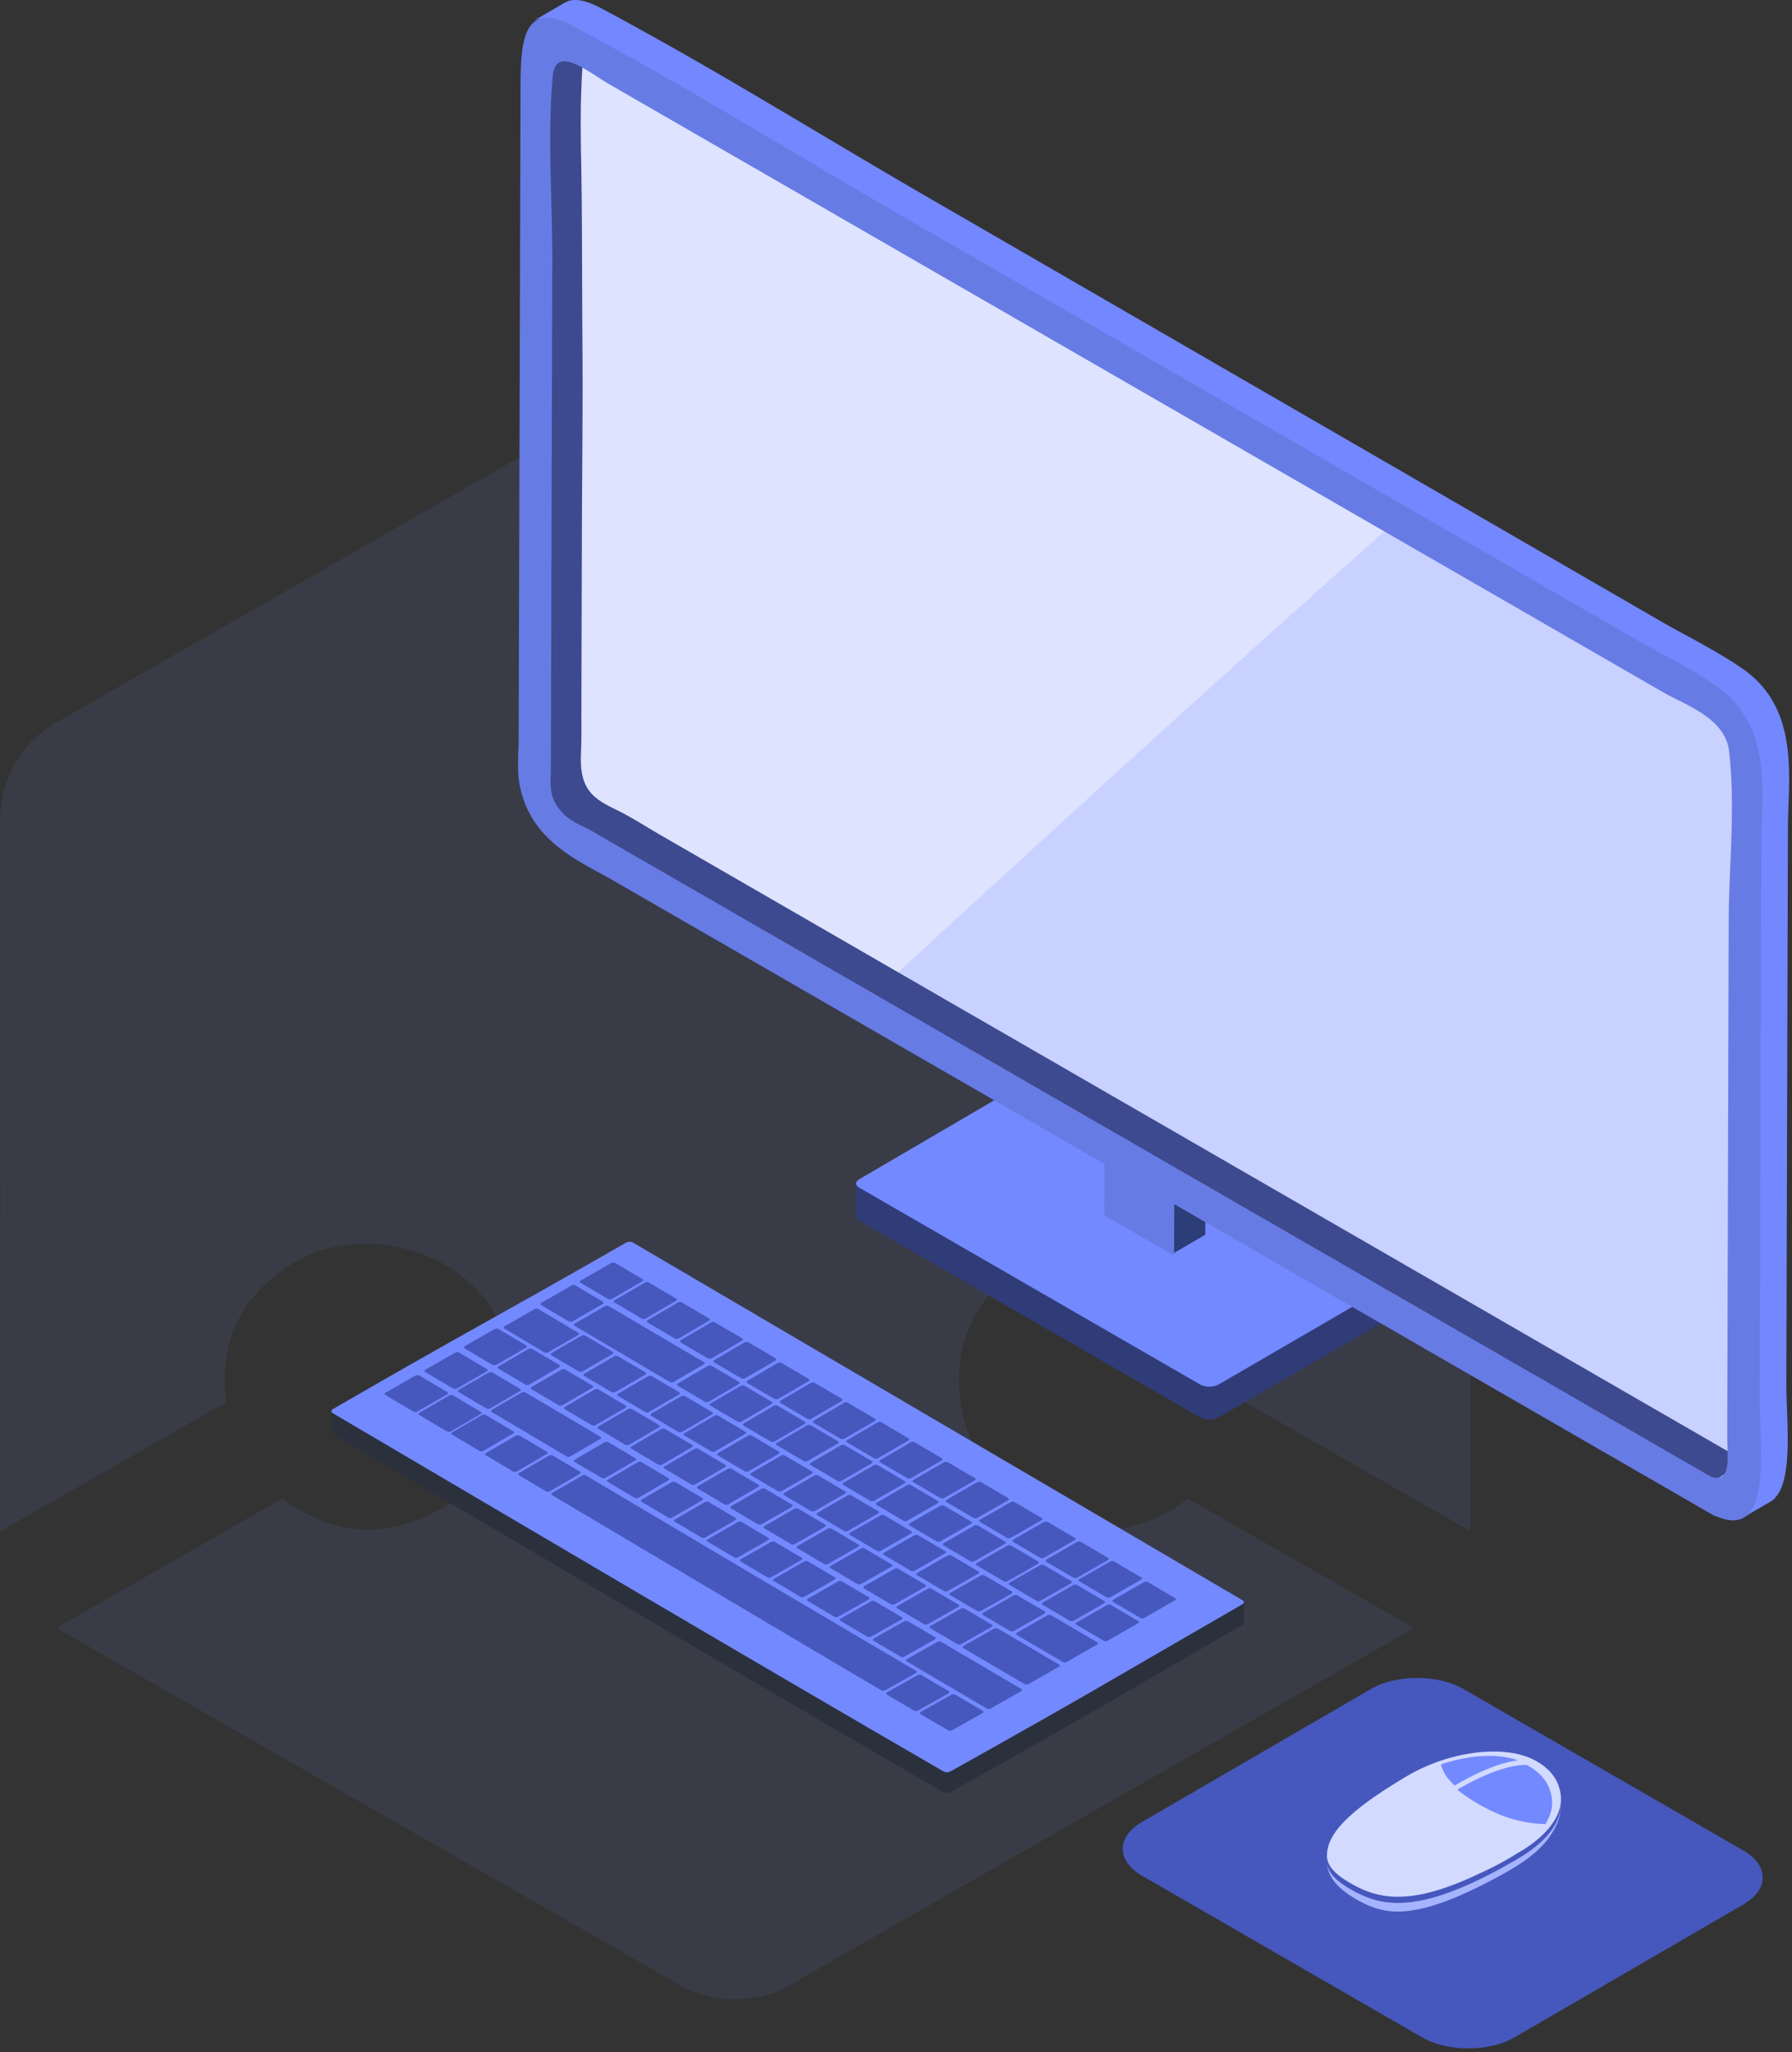 <svg width="407" height="466" viewBox="0 0 407 466" fill="none" xmlns="http://www.w3.org/2000/svg"><rect x="0" y="0" width="407" height="466" fill="#333333" stroke="none"/><path opacity=".1" fill-rule="evenodd" clip-rule="evenodd" d="M.05 186.329v80.531L0 347.777l51.386-29.39c-1.573-12.547 2.425-24.268 16.134-32.108 13.706-7.839 35.699-3.642 44.741 11.877 9.044 15.517 1.72 36.486-11.989 44.324-13.706 7.842-25.948 5.411-36.135-2.213l-51.362 29.379L154.19 450.6a25.668 25.668 0 0012.829 3.4 25.852 25.852 0 0014.804-4.679l68.62-39.245 70.746-40.412-51.334-29.357c-10.182 7.586-22.391 10.008-36.088 2.173-13.699-7.833-21.033-28.805-11.989-44.324 9.042-15.519 31.044-19.712 44.741-11.877 13.699 7.833 17.685 19.522 16.144 32.05l51.334 29.36.002-80.901a23.963 23.963 0 00-.054-1.499v-79.313a24.888 24.888 0 00-3.404-12.667 25.5 25.5 0 00-9.345-9.269l-141.39-80.996-.038 58.808c11.759 4.928 20.006 14.216 20.006 29.895 0 15.682-14.664 32.447-32.753 32.447-18.088 0-32.757-16.768-32.757-32.447.003-15.677 8.247-24.967 20.001-29.895L154.269 83c-.559.314-1.105.65-1.64 1.006L83.528 123.53c-.472.268-.936.556-1.385.851l-69.385 39.687a25.234 25.234 0 00-9.293 9.22A25.237 25.237 0 00.05 186.329z" fill="#7389FF"/><path fill-rule="evenodd" clip-rule="evenodd" d="M75.268 325.082l.037-4.962 8.092.06c30.523-17.507 28.217-15.796 58.758-33.292.455-.263 1.144-.29 1.536-.062 43.482 25.496 86.928 51.009 130.409 76.509l8.428.063-.04 5.182h-.015c-.034.143-.148.288-.348.404-33.107 19.096-32.67 19.143-66.28 37.949-.452.251-1.15.259-1.564.022-46.516-26.969-92.557-54.202-138.719-81.372-.228-.136-.323-.32-.294-.501z" fill="#2B303D"/><path fill-rule="evenodd" clip-rule="evenodd" d="M214.308 402.243c-46.523-26.967-92.572-54.2-138.74-81.37-.424-.251-.404-.666.046-.927 32.993-19.075 33.408-18.782 66.557-37.768.454-.263 1.144-.291 1.535-.063 46.2 27.085 92.357 54.19 138.555 81.276.392.229.346.625-.098.883-33.112 19.098-32.674 19.143-66.291 37.947-.45.253-1.15.261-1.564.022z" fill="#7389FF"/><path fill-rule="evenodd" clip-rule="evenodd" d="M184.171 323.636l6.139 3.617c.236.137.211.369-.047.521-2.738 1.59-4.101 2.381-6.825 3.96-.258.151-.656.161-.889.024-2.451-1.444-3.673-2.167-6.125-3.613-.233-.137-.214-.369.045-.52 2.719-1.582 4.079-2.375 6.81-3.966.26-.15.66-.159.892-.023zM176.633 319.191c2.459 1.452 3.688 2.175 6.148 3.622.233.137.209.37-.05.52-2.729 1.593-4.09 2.385-6.808 3.966-.26.15-.657.161-.889.022-2.452-1.445-3.684-2.167-6.135-3.615-.235-.139-.213-.373.046-.522 2.713-1.581 4.073-2.378 6.799-3.966.257-.15.656-.164.889-.027zM169.1 314.669c2.463 1.452 3.695 2.178 6.155 3.626.234.137.211.372-.049.522-2.724 1.591-4.084 2.387-6.798 3.966-.259.15-.653.161-.888.022a10821.63 10821.63 0 01-6.148-3.624c-.233-.139-.212-.372.044-.522 2.713-1.582 4.067-2.376 6.792-3.966.257-.152.657-.162.892-.024zM191.875 328.16a7085.78 7085.78 0 016.134 3.614c.232.135.211.37-.05.521-2.74 1.587-4.106 2.378-6.838 3.955-.26.15-.657.162-.891.025-2.447-1.444-3.669-2.167-6.12-3.61-.234-.135-.215-.37.044-.52 2.728-1.579 4.095-2.371 6.83-3.959.259-.152.658-.163.891-.026zM199.335 332.685l6.133 3.611c.232.136.21.368-.053.519a3129.717 3129.717 0 01-6.854 3.951c-.26.15-.657.158-.889.022-2.447-1.441-3.672-2.161-6.117-3.604-.233-.137-.213-.371.044-.52 2.733-1.578 4.102-2.37 6.842-3.955.263-.151.663-.161.894-.024zM161.654 310.145c2.466 1.453 3.696 2.182 6.159 3.63.237.139.216.371-.044.523-2.72 1.593-4.08 2.384-6.79 3.966-.256.151-.653.159-.888.022-2.462-1.452-3.694-2.182-6.162-3.633-.235-.138-.219-.373.039-.523 2.708-1.581 4.068-2.378 6.789-3.965.258-.147.66-.159.897-.02zM149.513 332.564c-2.444-1.449-3.673-2.173-6.126-3.625-.23-.138-.208-.371.046-.52a7219.72 7219.72 0 006.745-3.926c.256-.149.653-.158.887-.021 2.458 1.453 3.685 2.181 6.134 3.626.236.139.213.37-.044.519-2.704 1.567-4.057 2.357-6.756 3.928-.255.147-.653.156-.886.019zM137.367 296.594c.26-.15.663-.161.898-.022 7.2 4.237 14.396 8.48 21.595 12.713.235.139.212.373-.047.523-2.72 1.586-4.076 2.389-6.786 3.967-.257.148-.656.159-.891.02-7.204-4.247-14.407-8.504-21.615-12.743-.237-.14-.221-.371.038-.521 2.717-1.569 4.079-2.358 6.808-3.937zM142.015 328.051c-2.455-1.453-3.692-2.182-6.149-3.639-.237-.14-.213-.373.042-.522 2.693-1.566 4.041-2.351 6.735-3.922.257-.149.653-.157.888-.019 2.466 1.457 3.698 2.185 6.158 3.636.234.139.214.373-.044.522-2.697 1.572-4.049 2.356-6.743 3.925-.257.148-.652.156-.887.019zM134.408 323.607c-2.454-1.452-3.69-2.18-6.149-3.639-.237-.14-.213-.371.044-.52 2.693-1.567 4.039-2.353 6.735-3.923.256-.149.653-.158.886-.019l6.159 3.637c.235.137.213.372-.044.52-2.697 1.572-4.05 2.356-6.744 3.925-.256.149-.651.158-.887.019zM126.883 319.083c-2.456-1.453-3.693-2.18-6.15-3.638-.236-.14-.213-.372.043-.521 2.692-1.568 4.041-2.353 6.735-3.924.257-.148.652-.157.888-.019 2.466 1.459 3.698 2.187 6.158 3.638.234.137.213.371-.044.52-2.698 1.572-4.05 2.357-6.744 3.925-.257.149-.652.158-.886.019zM119.357 314.395c-2.454-1.452-3.691-2.18-6.15-3.637-.236-.14-.213-.373.045-.522 2.692-1.567 4.039-2.353 6.734-3.923.256-.149.653-.156.887-.018 2.467 1.457 3.698 2.185 6.158 3.636.235.139.213.373-.044.522-2.697 1.572-4.05 2.356-6.744 3.923-.255.149-.651.158-.886.019zM244.641 359.912c2.466 1.45 3.703 2.173 6.173 3.623.237.139.212.371-.051.52-2.763 1.578-4.145 2.368-6.903 3.937-.263.15-.663.159-.898.022-2.472-1.447-3.704-2.179-6.171-3.624-.234-.137-.214-.37.048-.52 2.756-1.565 4.139-2.358 6.904-3.936.262-.148.666-.157.898-.022zM218.329 373.308c-.264.148-.665.158-.902.019-2.455-1.449-3.691-2.179-6.148-3.62-.233-.137-.205-.368.053-.515 2.754-1.559 4.132-2.338 6.883-3.899.261-.147.662-.157.896-.02l6.152 3.62c.233.137.211.368-.05.515-2.754 1.562-4.132 2.344-6.884 3.9zM230.303 370.312c-.262.149-.666.156-.9.019-2.468-1.451-3.701-2.179-6.161-3.622-.233-.139-.209-.37.051-.518 2.756-1.563 4.132-2.345 6.888-3.913.263-.149.663-.159.897-.022 2.464 1.448 3.699 2.172 6.162 3.622.235.137.213.369-.047.52l-6.89 3.914zM205.43 376.149c-.265.146-.665.154-.897.017-2.457-1.446-3.689-2.17-6.127-3.612-.231-.137-.211-.369.053-.516 2.755-1.557 4.134-2.334 6.887-3.891.26-.147.659-.158.891-.019 2.45 1.445 3.679 2.164 6.135 3.614.234.137.21.368-.052.514-2.754 1.559-4.135 2.337-6.89 3.893zM196.978 371.633c-2.445-1.441-3.664-2.163-6.102-3.604-.229-.136-.203-.366.059-.514l6.873-3.891c.259-.149.66-.158.891-.022 2.439 1.439 3.663 2.165 6.112 3.606.231.136.209.367-.05.514a4208.872 4208.872 0 01-6.89 3.89c-.262.149-.662.158-.893.021zM206.88 337.21c2.452 1.442 3.682 2.166 6.133 3.61.235.137.209.369-.05.52-2.753 1.582-4.129 2.373-6.873 3.945-.259.149-.657.159-.891.022-2.448-1.435-3.673-2.162-6.12-3.603-.231-.137-.21-.372.051-.519 2.738-1.578 4.113-2.368 6.856-3.951.258-.151.661-.163.894-.024zM222.124 346.423c2.454 1.442 3.68 2.167 6.14 3.611.233.137.208.368-.054.519-2.761 1.579-4.139 2.369-6.893 3.936-.262.149-.659.159-.893.024-2.454-1.444-3.685-2.166-6.132-3.608-.233-.139-.213-.372.049-.52 2.75-1.572 4.135-2.361 6.885-3.94.261-.152.663-.162.898-.022zM214.422 341.896c2.454 1.445 3.68 2.165 6.137 3.609.233.137.208.37-.056.52-2.754 1.581-4.134 2.368-6.881 3.94-.26.149-.659.161-.891.025l-6.126-3.607c-.231-.138-.21-.369.05-.518 2.745-1.575 4.126-2.363 6.871-3.946.263-.149.662-.16.896-.023zM237.115 355.39l6.158 3.615c.237.139.214.372-.051.52-2.765 1.578-4.147 2.367-6.904 3.936-.262.148-.664.159-.898.02l-6.157-3.617c-.234-.137-.209-.37.051-.518 2.758-1.569 4.138-2.356 6.904-3.936.262-.148.665-.159.897-.02zM229.663 350.944c2.457 1.447 3.686 2.172 6.146 3.614.234.137.211.372-.05.522-2.766 1.578-4.149 2.365-6.902 3.934-.26.149-.663.157-.895.022-2.459-1.446-3.69-2.172-6.144-3.613-.234-.137-.213-.37.05-.517 2.757-1.572 4.141-2.359 6.896-3.937.261-.15.664-.162.899-.025zM148.066 312.49c2.471 1.458 3.708 2.185 6.171 3.639.235.138.216.373-.041.521-2.7 1.578-4.057 2.367-6.755 3.939-.258.148-.655.157-.89.02-2.461-1.457-3.695-2.183-6.168-3.643-.234-.139-.22-.373.035-.522 2.698-1.572 4.048-2.359 6.756-3.935.256-.15.658-.158.892-.019zM170.748 325.98a7070.97 7070.97 0 016.127 3.615c.232.136.212.369-.045.518a6747.615 6747.615 0 01-6.791 3.939c-.259.149-.656.159-.888.021l-6.117-3.611c-.232-.139-.209-.37.047-.52 2.706-1.574 4.067-2.361 6.776-3.939.259-.151.656-.16.891-.023zM178.288 330.503c2.452 1.446 3.677 2.167 6.123 3.611.233.136.209.37-.048.519a4519.491 4519.491 0 01-6.808 3.934c-.258.147-.655.159-.887.022-2.444-1.441-3.67-2.164-6.108-3.608-.231-.137-.209-.369.047-.517 2.716-1.571 4.073-2.359 6.792-3.937.259-.15.657-.159.889-.024zM163.128 321.456c2.457 1.45 3.692 2.174 6.14 3.621.234.137.214.37-.045.52-2.713 1.58-4.07 2.368-6.774 3.94-.259.149-.655.161-.887.022l-6.132-3.621c-.232-.137-.212-.37.044-.519 2.704-1.573 4.059-2.363 6.766-3.943.259-.148.656-.157.888-.02zM185.832 335.028c2.447 1.444 3.669 2.166 6.117 3.609.231.135.211.368-.048.518-2.734 1.575-4.095 2.361-6.823 3.93-.26.148-.657.156-.89.02-2.439-1.441-3.66-2.164-6.102-3.602-.232-.137-.209-.37.05-.517 2.719-1.571 4.085-2.358 6.807-3.934.258-.15.657-.161.889-.024zM193.376 339.552c2.447 1.442 3.675 2.164 6.117 3.605.232.137.21.368-.048.518-2.741 1.572-4.107 2.358-6.841 3.925-.257.149-.66.158-.893.022-2.44-1.441-3.656-2.162-6.099-3.6-.231-.137-.209-.369.049-.519 2.727-1.568 4.098-2.354 6.824-3.928.26-.149.662-.159.891-.023zM155.594 317.013c2.465 1.452 3.696 2.182 6.154 3.628.233.139.213.372-.041.522-2.71 1.579-4.06 2.369-6.764 3.943-.256.147-.654.157-.887.019-2.46-1.45-3.684-2.178-6.15-3.632-.236-.138-.212-.37.042-.52 2.694-1.574 4.056-2.36 6.757-3.94.259-.148.659-.157.889-.02zM110.55 311.385c-2.7 1.554-4.051 2.332-6.749 3.891-.255.146-.659.152-.899.01-2.52-1.492-3.783-2.245-6.321-3.743-.24-.143-.233-.378.025-.526 2.697-1.55 4.063-2.33 6.77-3.874.255-.146.66-.15.9-.007a45778.9 45778.9 0 016.303 3.724c.238.143.228.378-.029.525zM189.514 367.105c-2.436-1.438-3.657-2.157-6.083-3.595-.231-.137-.204-.368.056-.515 2.744-1.553 4.117-2.34 6.859-3.897.259-.147.659-.156.889-.021 2.436 1.44 3.655 2.162 6.096 3.6.232.137.212.368-.052.515-2.746 1.559-4.126 2.337-6.872 3.893-.262.149-.661.157-.893.02zM157.023 337.076c-2.441-1.444-3.667-2.167-6.109-3.614-.231-.138-.211-.371.047-.518 2.698-1.571 4.055-2.359 6.758-3.927.256-.147.65-.159.886-.02l6.12 3.615c.233.139.211.37-.045.519l-6.774 3.923c-.256.148-.65.158-.883.022zM138.891 316.091c-2.474-1.462-3.71-2.194-6.194-3.659-.235-.138-.219-.372.037-.52 2.697-1.569 4.049-2.36 6.758-3.929.256-.147.654-.156.89-.018 2.48 1.463 3.72 2.196 6.195 3.651.235.139.217.373-.04.523-2.707 1.578-4.06 2.363-6.758 3.934-.253.149-.653.156-.888.018zM131.445 311.404c-2.473-1.462-3.71-2.194-6.194-3.659-.235-.137-.217-.372.037-.52 2.699-1.569 4.051-2.36 6.76-3.927.254-.149.654-.158.888-.02 2.482 1.462 3.72 2.196 6.195 3.651.235.139.218.373-.04.523-2.707 1.578-4.06 2.363-6.756 3.934-.255.149-.653.156-.89.018zM200.842 344.076c2.447 1.443 3.675 2.163 6.122 3.605.232.137.209.37-.05.52a4934.01 4934.01 0 01-6.858 3.921c-.259.146-.662.156-.893.019l-6.105-3.601c-.231-.135-.209-.366.05-.515a4085.91 4085.91 0 006.843-3.925c.26-.149.659-.159.891-.024zM187.179 355.138c-2.427-1.438-3.663-2.158-6.087-3.596-.227-.136-.204-.367.053-.514l6.829-3.912c.257-.15.654-.159.888-.022l6.104 3.601c.229.135.207.368-.054.516-2.737 1.563-4.106 2.347-6.844 3.907-.259.147-.659.156-.889.02zM179.648 350.618a1475.308 1475.308 0 00-6.08-3.595c-.229-.136-.206-.368.05-.517l6.81-3.915c.258-.149.654-.159.886-.022 2.44 1.441 3.66 2.162 6.1 3.599.231.137.21.37-.049.519a4265.685 4265.685 0 01-6.826 3.91c-.258.149-.66.158-.891.021zM164.53 341.59c-2.436-1.441-3.654-2.166-6.092-3.606-.231-.136-.207-.369.049-.516 2.707-1.568 4.06-2.356 6.771-3.925.258-.15.652-.159.887-.022 2.444 1.445 3.664 2.167 6.11 3.609.23.136.207.369-.049.518-2.716 1.57-4.079 2.354-6.786 3.922-.259.148-.657.157-.89.02zM208.546 348.603l6.126 3.606c.234.137.212.369-.051.517-2.75 1.569-4.128 2.353-6.87 3.916-.261.149-.66.158-.894.02l-6.113-3.601c-.234-.137-.209-.369.05-.517 2.742-1.565 4.117-2.349 6.86-3.921.26-.149.66-.157.892-.02zM172.129 346.103c-2.435-1.439-3.649-2.161-6.084-3.599-.233-.137-.209-.368.048-.517l6.791-3.921c.258-.149.654-.157.885-.022l6.102 3.604c.231.135.209.368-.048.519-2.724 1.566-4.084 2.349-6.809 3.914-.257.149-.654.158-.885.022zM194.713 359.658c-2.438-1.44-3.661-2.159-6.092-3.597-.231-.137-.207-.368.053-.515 2.741-1.562 4.113-2.343 6.845-3.906.26-.15.659-.158.888-.022 2.44 1.441 3.664 2.161 6.111 3.601.23.137.206.368-.053.515a3981.672 3981.672 0 01-6.858 3.905c-.259.147-.661.156-.894.019zM202.332 364.265c-2.443-1.442-3.673-2.163-6.108-3.604-.231-.137-.203-.365.059-.512 2.742-1.559 4.113-2.341 6.857-3.905.26-.147.66-.157.894-.02 2.444 1.442 3.668 2.163 6.118 3.605.23.137.208.368-.054.516-2.747 1.563-4.12 2.344-6.87 3.901-.263.147-.663.156-.896.019zM216.087 353.206c2.451 1.444 3.68 2.169 6.136 3.61.232.137.21.37-.05.518-2.757 1.568-4.131 2.352-6.882 3.914-.26.148-.665.157-.897.02-2.451-1.445-3.677-2.168-6.127-3.608-.231-.135-.205-.368.054-.516 2.748-1.563 4.122-2.348 6.872-3.916.26-.147.661-.157.894-.022zM223.624 357.73c2.457 1.447 3.691 2.17 6.148 3.615.235.139.211.372-.049.52-2.758 1.568-4.139 2.35-6.892 3.914-.26.147-.66.157-.894.019-2.461-1.447-3.691-2.17-6.143-3.614-.231-.137-.208-.367.054-.516l6.882-3.913c.26-.149.663-.161.894-.025zM210.776 368.776c-.26.147-.664.154-.897.019-2.454-1.446-3.677-2.171-6.126-3.611-.232-.136-.207-.369.053-.516 2.749-1.557 4.125-2.337 6.875-3.899.261-.147.658-.159.892-.02 2.453 1.445 3.679 2.167 6.135 3.611.232.135.212.367-.053.516-2.754 1.56-4.132 2.341-6.879 3.9zM199.416 331.095c-.26.152-.662.164-.893.028-2.452-1.445-3.68-2.171-6.136-3.615-.232-.136-.212-.37.047-.522a2410.92 2410.92 0 006.86-3.997c.262-.152.666-.164.898-.027 2.46 1.449 3.695 2.172 6.151 3.62.232.136.207.372-.054.525-2.754 1.601-4.129 2.4-6.873 3.988zM205.984 376.722l6.894-3.888c.26-.149.661-.156.894-.021 6.055 3.564 12.112 7.13 18.173 10.685.236.138.219.37-.042.519a5107.438 5107.438 0 01-6.886 3.904c-.258.149-.664.155-.899.016-6.067-3.552-12.13-7.129-18.185-10.696-.233-.137-.212-.37.051-.519zM244.524 368.399c2.759-1.572 4.141-2.361 6.902-3.94.262-.149.665-.159.9-.019l6.188 3.626c.234.138.21.372-.052.521-2.76 1.58-4.137 2.369-6.892 3.941-.263.151-.663.161-.899.022a8744.228 8744.228 0 01-6.194-3.633c-.237-.138-.213-.37.047-.518zM252.883 363.227c2.766-1.581 4.151-2.375 6.926-3.963.263-.15.669-.162.903-.024 2.47 1.45 3.706 2.174 6.174 3.625.236.137.212.37-.05.521a6623.73 6623.73 0 01-6.915 3.968c-.263.149-.668.161-.901.024l-6.187-3.629c-.233-.137-.211-.371.05-.522zM225.745 369.817c.26-.149.664-.155.897-.019 4.624 2.718 9.253 5.436 13.885 8.152.232.137.215.368-.048.518-2.75 1.566-4.131 2.349-6.876 3.912-.258.146-.668.155-.905.016-4.631-2.72-9.288-5.438-13.892-8.162-.233-.139-.209-.37.051-.517 2.756-1.555 4.134-2.338 6.888-3.9zM230.979 370.718c2.75-1.565 4.132-2.349 6.889-3.916.262-.149.665-.158.897-.021 3.483 2.044 6.967 4.086 10.447 6.131.236.137.215.371-.044.518l-6.88 3.925c-.263.149-.667.158-.901.019-3.49-2.045-6.973-4.094-10.458-6.139-.234-.138-.213-.368.05-.517zM252.219 362.659c-.263.151-.666.161-.903.024-2.47-1.45-3.704-2.173-6.171-3.623-.232-.137-.207-.37.054-.52 2.766-1.579 4.151-2.374 6.928-3.963.263-.151.664-.161.901-.024 2.466 1.448 3.698 2.175 6.169 3.623.232.137.208.371-.053.522-2.777 1.589-4.159 2.382-6.925 3.961zM244.679 358.214c-.261.149-.661.16-.898.023-2.463-1.448-3.698-2.171-6.161-3.618-.233-.136-.209-.37.054-.52 2.766-1.581 4.151-2.375 6.929-3.965.26-.15.662-.162.897-.025 2.466 1.448 3.698 2.175 6.162 3.622.234.137.211.371-.053.52a14314.9 14314.9 0 01-6.93 3.963zM221.999 344.648c-.263.149-.663.161-.897.024-2.457-1.446-3.682-2.169-6.138-3.613-.232-.135-.211-.37.052-.52a3583.84 3583.84 0 006.902-3.978c.263-.15.665-.162.898-.026l6.15 3.617c.234.138.206.372-.058.523-2.765 1.594-4.152 2.389-6.909 3.973zM229.605 349.167c-.26.151-.658.161-.894.024l-6.142-3.613c-.232-.137-.211-.371.052-.521 2.757-1.584 4.141-2.378 6.911-3.972.263-.151.667-.161.901-.025l6.15 3.617c.233.138.208.371-.056.523a3427.624 3427.624 0 01-6.922 3.967zM237.145 353.687c-.263.152-.663.164-.895.025l-6.154-3.614c-.236-.139-.211-.371.053-.522 2.764-1.58 4.148-2.378 6.921-3.966.262-.152.666-.162.901-.025l6.156 3.617c.233.137.205.371-.056.522-2.775 1.591-4.163 2.384-6.926 3.963zM132.206 335.05c.258-.149.652-.158.885-.019 24.952 14.804 49.91 29.625 74.951 44.36.233.138.211.368-.051.516l-6.915 3.891c-.262.146-.665.154-.899.016-24.986-14.735-49.874-29.552-74.772-44.313-.23-.137-.211-.37.045-.519 2.704-1.575 4.057-2.362 6.756-3.932zM94.356 312.343c.254-.147.656-.154.898-.01 2.54 1.504 3.816 2.253 6.33 3.748.239.14.225.379-.03.525-2.703 1.559-4.057 2.336-6.761 3.903-.255.148-.656.154-.899.011-2.526-1.499-3.798-2.252-6.343-3.764-.245-.143-.231-.379.029-.527 2.709-1.55 4.072-2.334 6.776-3.886zM102.021 316.868c.255-.149.658-.153.894-.013 2.517 1.491 3.771 2.233 6.271 3.716.238.14.221.375-.034.524-2.694 1.565-4.046 2.347-6.745 3.916-.254.151-.657.155-.895.015-2.497-1.487-3.762-2.231-6.28-3.728-.24-.142-.225-.378.032-.527 2.704-1.566 4.06-2.344 6.757-3.903zM109.454 321.312c.255-.148.653-.155.89-.015a3145.3 3145.3 0 006.22 3.688c.235.138.22.374-.034.521-2.694 1.568-4.045 2.353-6.743 3.925-.256.149-.655.158-.891.018-2.48-1.475-3.722-2.216-6.219-3.697-.237-.14-.225-.374.031-.523 2.691-1.57 4.051-2.354 6.746-3.917zM216.065 384.816c.262-.146.668-.155.902-.017 2.483 1.46 3.724 2.196 6.221 3.657.238.139.218.373-.043.522a3765.05 3765.05 0 01-6.902 3.898c-.263.149-.67.158-.906.018-2.497-1.471-3.746-2.204-6.233-3.664-.234-.139-.213-.372.049-.52 2.768-1.558 4.155-2.336 6.912-3.894zM117.137 326c.254-.149.654-.156.888-.018 2.479 1.469 3.717 2.203 6.177 3.664.236.139.218.372-.039.52-2.694 1.571-4.046 2.362-6.744 3.931-.257.149-.654.158-.888.018-2.46-1.462-3.7-2.195-6.173-3.667-.234-.14-.219-.373.038-.523 2.696-1.574 4.046-2.362 6.741-3.925zM208.38 380.374c.26-.147.668-.156.9-.019 2.467 1.454 3.701 2.186 6.179 3.639.235.138.214.37-.046.517-2.761 1.557-4.147 2.34-6.915 3.894-.264.149-.662.156-.897.018-2.482-1.46-3.724-2.188-6.182-3.641-.235-.138-.212-.371.05-.518 2.769-1.558 4.152-2.333 6.911-3.89zM214.47 340.13c-.263.15-.662.16-.894.023-2.456-1.443-3.685-2.168-6.139-3.611-.232-.138-.207-.371.051-.521 2.75-1.588 4.129-2.384 6.888-3.983.265-.151.665-.165.9-.026l6.149 3.615c.232.137.205.373-.056.525-2.764 1.596-4.148 2.393-6.899 3.978zM124.667 330.525c.255-.149.653-.158.888-.018 2.452 1.459 3.688 2.188 6.141 3.641.232.138.213.37-.043.521a5540.248 5540.248 0 00-6.759 3.931c-.255.15-.649.159-.88.021-2.445-1.453-3.68-2.182-6.133-3.644-.232-.138-.214-.374.044-.524 2.699-1.574 4.049-2.366 6.742-3.928zM128.691 330.695c-5.664-3.344-11.322-6.725-16.985-10.07-.237-.14-.22-.376.033-.523 2.683-1.563 4.039-2.344 6.734-3.907.256-.148.655-.153.893-.013 5.662 3.35 11.335 6.7 16.986 10.054.233.138.216.369-.04.518-2.695 1.571-4.04 2.355-6.736 3.924-.255.147-.651.156-.885.017zM144.145 340.094c-2.438-1.446-3.667-2.169-6.105-3.619-.23-.135-.212-.37.044-.518 2.703-1.571 4.052-2.358 6.751-3.922.254-.151.651-.159.885-.021 2.447 1.45 3.67 2.173 6.114 3.619.232.137.209.369-.046.518-2.704 1.569-4.055 2.356-6.762 3.921-.256.148-.65.159-.881.022zM181.819 362.583c-2.432-1.434-3.645-2.156-6.073-3.592-.23-.137-.206-.367.054-.515 2.735-1.561 4.107-2.342 6.841-3.904.257-.146.657-.155.886-.019 2.434 1.436 3.656 2.155 6.087 3.593.232.139.208.369-.05.516-2.743 1.56-4.116 2.338-6.86 3.899-.26.147-.656.156-.885.022zM136.644 335.587c-2.448-1.453-3.67-2.181-6.127-3.638-.232-.136-.216-.368.04-.517l6.739-3.924c.254-.148.654-.156.885-.019 2.457 1.448 3.695 2.184 6.139 3.633.232.137.213.372-.043.519-2.698 1.571-4.046 2.356-6.747 3.924-.256.148-.653.16-.886.022zM119.486 306.005a7001.695 7001.695 0 00-6.754 3.892c-.259.147-.659.151-.898.01-2.512-1.485-3.776-2.229-6.306-3.725-.238-.141-.223-.375.033-.523 2.708-1.548 4.066-2.322 6.774-3.875.256-.147.66-.15.899-.008 2.521 1.485 3.78 2.23 6.286 3.706.238.139.222.375-.034.523zM131.298 303.151c-2.716 1.559-4.073 2.347-6.776 3.906-.257.149-.659.153-.898.015-2.506-1.479-6.548-3.913-9.064-5.397-.24-.142-.225-.374.031-.523 2.717-1.552 4.079-2.329 6.796-3.888.257-.149.663-.156.903-.016 2.51 1.477 6.545 3.91 9.043 5.38.237.14.219.376-.035.523zM110.451 319.798c-2.5-1.474-3.757-2.223-6.268-3.714-.238-.14-.225-.374.031-.523l6.743-3.891c.256-.147.66-.153.897-.013 2.507 1.484 3.764 2.225 6.26 3.701.236.14.22.374-.034.523-2.696 1.56-4.041 2.341-6.733 3.906-.258.147-.659.153-.896.011zM174.285 358.144l-6.065-3.589c-.228-.135-.208-.368.056-.516l6.821-3.907c.26-.149.654-.159.885-.023 2.432 1.432 3.651 2.157 6.08 3.596.23.137.208.365-.051.513-2.735 1.561-4.101 2.344-6.836 3.906-.262.147-.659.157-.89.02zM206.944 335.612c-.263.151-.663.164-.894.027-2.456-1.444-3.684-2.169-6.138-3.611-.232-.139-.21-.373.05-.523 2.746-1.592 4.122-2.39 6.876-3.992.26-.151.665-.163.898-.026l6.144 3.615c.234.137.21.375-.053.526-2.76 1.595-4.136 2.397-6.883 3.984zM151.808 344.603c-2.432-1.437-3.651-2.163-6.083-3.607-.231-.136-.209-.37.047-.519 2.708-1.569 4.066-2.351 6.765-3.919.256-.149.652-.157.884-.022 2.441 1.445 3.66 2.169 6.098 3.608.232.139.207.37-.047.52l-6.779 3.916c-.257.149-.656.158-.885.023zM159.323 349.116c-2.421-1.437-3.641-2.163-6.072-3.598-.231-.137-.21-.369.047-.517 2.713-1.568 4.072-2.352 6.785-3.918.256-.149.653-.159.884-.021 2.433 1.441 3.657 2.162 6.084 3.601.23.136.211.368-.047.517-2.717 1.565-4.077 2.355-6.799 3.913-.257.148-.654.158-.882.023zM166.759 353.628c-2.415-1.437-3.638-2.154-6.063-3.591-.232-.138-.207-.367.052-.517 2.721-1.565 4.079-2.347 6.803-3.912.255-.148.649-.16.88-.023 2.433 1.441 3.649 2.161 6.081 3.598.231.135.209.368-.048.515-2.726 1.565-4.092 2.344-6.824 3.909-.256.149-.652.158-.881.021zM184.293 322.145c-.256.15-.659.162-.891.025l-6.147-3.62c-.232-.137-.213-.373.046-.523 2.732-1.596 4.1-2.397 6.843-4.004.261-.152.659-.167.893-.028 2.463 1.449 3.697 2.177 6.158 3.624.235.138.208.373-.051.526-2.747 1.606-4.115 2.406-6.851 4zM176.776 317.629c-.257.15-.654.162-.888.025-2.46-1.449-3.694-2.177-6.157-3.626-.235-.139-.214-.375.045-.526 2.727-1.594 4.093-2.394 6.837-4.003.26-.154.659-.167.893-.028 2.467 1.451 3.704 2.177 6.164 3.629.234.137.21.371-.053.523-2.743 1.607-4.109 2.411-6.841 4.006zM191.812 326.661c-.261.152-.658.162-.891.025l-6.141-3.615c-.231-.136-.212-.373.047-.525a4355.3 4355.3 0 006.849-4c.262-.152.665-.165.896-.026 2.461 1.446 3.695 2.171 6.152 3.62.233.137.21.374-.051.526-2.751 1.606-4.128 2.403-6.861 3.995zM169.263 312.945c-.26.152-.658.164-.894.025-2.463-1.451-3.693-2.18-6.164-3.632-.234-.138-.214-.372.043-.524 2.726-1.594 4.095-2.394 6.834-4.002.261-.154.662-.166.899-.026 2.469 1.452 3.701 2.176 6.164 3.627.235.139.213.374-.044.527-2.744 1.609-4.112 2.409-6.838 4.005zM154.166 303.9c-.259.152-.659.164-.894.025-2.475-1.458-3.716-2.187-6.195-3.648-.236-.138-.219-.374.04-.524 2.723-1.587 4.1-2.391 6.845-3.993.265-.15.667-.163.903-.023 2.476 1.454 3.713 2.183 6.186 3.64.234.137.213.373-.046.526-2.735 1.608-4.116 2.409-6.839 3.997zM161.672 308.425c-.257.15-.654.162-.892.023-2.469-1.452-3.704-2.183-6.178-3.637-.236-.139-.217-.374.042-.526 2.727-1.587 4.101-2.39 6.837-3.997.257-.153.665-.167.894-.03 2.475 1.456 3.717 2.185 6.18 3.638.236.137.212.371-.048.524-2.74 1.603-4.109 2.415-6.835 4.005zM146.662 299.376c-.26.15-.66.16-.897.022-2.484-1.46-3.725-2.193-6.214-3.657-.237-.14-.219-.374.044-.525a5706.9 5706.9 0 006.863-3.978c.26-.154.666-.165.9-.026 2.482 1.458 3.72 2.189 6.199 3.646.234.139.213.375-.049.528-2.748 1.603-4.117 2.4-6.846 3.99zM138.997 294.926c-.26.15-.661.16-.9.022-2.488-1.466-3.736-2.199-6.233-3.669-.235-.138-.217-.374.043-.523 2.745-1.571 4.129-2.369 6.889-3.962.262-.153.664-.165.901-.025l6.214 3.654c.234.137.21.373-.05.526-2.754 1.599-4.13 2.394-6.864 3.977zM136.885 296.08c-2.732 1.576-4.097 2.369-6.814 3.936-.258.149-.659.157-.897.017l-6.257-3.687c-.237-.14-.225-.374.038-.521 2.728-1.562 4.094-2.352 6.833-3.919.262-.151.664-.158.9-.019l6.238 3.67c.238.14.217.374-.041.523z" fill="#4658BD"/><path fill-rule="evenodd" clip-rule="evenodd" d="M324.026 284.974c1.19.69 1.196 1.806.018 2.495l-47.234 27.622c-1.177.689-3.091.689-4.279-.001l-77.263-44.89c-1.188-.69-1.194-1.806-.016-2.495l47.234-27.622c1.176-.69 3.091-.69 4.279.001l77.261 44.89z" fill="#7389FF"/><path fill-rule="evenodd" clip-rule="evenodd" d="M324.872 285.987l-.011.034-.143.28-.034.05-.239.265-.213.157-.188.134-47.23 27.44a3.365 3.365 0 01-.423.201l-.117.044-.283.086-.302.076-.37.063-.088.012a5.054 5.054 0 01-.508.028l-.081.001a4.92 4.92 0 01-.502-.029l-.076-.007a5.33 5.33 0 01-.485-.084l-.088-.022a4.37 4.37 0 01-.421-.127l-.074-.025a3.206 3.206 0 01-.461-.219l-77.259-44.594c-.597-.346-.896-.797-.894-1.249l-.009 7.477c-.002.452.298.905.896 1.25l77.257 44.595c.138.079.284.15.438.21l.025.009.073.024.27.091.15.037.088.021.079.02.301.051.105.012.077.009.111.013.298.016.092-.001h.217l.336-.024.037-.004.089-.013.26-.035.108-.028.302-.075.162-.04.123-.047.117-.044a3.4 3.4 0 00.421-.2l47.231-27.442.038-.022.149-.11.213-.158.021-.015.187-.201.031-.048.034-.05.055-.082.081-.173.007-.027.011-.032.032-.111.019-.173v-.027l.009-7.478-.051.31z" fill="#303C78"/><path fill-rule="evenodd" clip-rule="evenodd" d="M388.18 338.217c3.806 2.199 6.924.421 6.936-3.957l.465-164.198c.012-4.377-3.085-9.748-6.89-11.949L128.424 7.673c-3.806-2.2-6.924-.421-6.936 3.957l-.465 164.197c-.012 4.379 3.084 9.75 6.89 11.949L388.18 338.217z" fill="#C8D1FF"/><path fill-rule="evenodd" clip-rule="evenodd" d="M318.194 117.091L127.977 7.671l190.217 109.42zM121.023 12.081l.001-.463c.009-3.095 1.582-4.889 3.856-4.889.933 0 1.985.302 3.096.942-1.111-.64-2.163-.942-3.096-.942-2.275 0-3.847 1.794-3.856 4.889l-.001.463z" fill="#FFFFFE"/><path opacity=".4" fill-rule="evenodd" clip-rule="evenodd" d="M196.703 227.453l-68.79-39.746c-3.806-2.198-6.902-7.567-6.89-11.945l.465-164.134c.009-3.102 1.577-4.899 3.847-4.899.931 0 1.981.303 3.089.944l189.769 109.646c-41.043 36.294-96.873 87.484-121.49 110.134z" fill="#fff"/><path fill-rule="evenodd" clip-rule="evenodd" d="M266.411 272.794l-.034 11.859 7.368-4.294.034-11.857-7.368 4.292z" fill="#2C3D77"/><path fill-rule="evenodd" clip-rule="evenodd" d="M133.882 10.094l-3.519 2.045c-1.442.839-4.066.967-4.76 2.553-.3.685-.529 2.152-.596 2.897-1.264 13.973-.212 28.226-.156 42.224.054 14.177-.003 28-.044 42.177-.021 7.515-.18 15.013-.2 22.529-.041 14.322.198 28.937.159 43.258-.009 2.75-.096 5.487-.131 8.233-.033 2.557.041 5.422 1.49 7.605 1.372 2.069 4.377 3.563 6.573 4.726 6.008 3.187 11.026 6.136 16.772 9.452 6.196 3.577 12.509 7.437 18.707 11.014 12.392 7.153 24.73 14.16 37.122 21.313 3.966 2.29 7.516 4.322 11.482 6.611 18.506 10.692 37.384 21.422 55.894 32.105 18.605 10.739 37.208 21.478 55.812 32.215a799335.72 799335.72 0 0055.818 32.219c1.393.805 3.554 2.62 5.24 2.522.737-.043 1.274-.516 1.91-.889 2.047-1.2 4.079-2.427 6.145-3.593l-.257.075c-1.374.333-2.484-.447-3.644-1.117l-4.654-2.687c-3.104-1.79-6.205-3.581-9.307-5.372l-18.615-10.745-18.613-10.743-18.612-10.743-18.613-10.744-18.612-10.742-18.61-10.743-18.612-10.742-18.61-10.743c-2.141-1.236-4.279-2.473-6.422-3.707-12.346-7.107-24.676-14.242-37.013-21.364l-37.208-21.477c-3.079-1.777-6.098-3.747-9.263-5.365-2.615-1.335-5.544-2.524-7.282-5.026-1.687-2.431-1.818-5.517-1.696-8.372.141-3.305.079-6.624.09-9.935l.06-21.393.054-19.038c.041-14.314.24-28.638.122-42.95-.114-14.072-.032-28.135-.304-42.203-.137-7.1-.14-14.212.385-21.297.098-1.33.217-3.286 1.518-4.043z" fill="#3D4A8F"/><path fill-rule="evenodd" clip-rule="evenodd" d="M406.074 187.718c0-.253.008-.522.013-.781a94.217 94.217 0 01.067-2.749c.021-.601.041-1.204.065-1.825.021-.563.038-1.13.057-1.705.012-.364.021-.729.031-1.098.013-.515.021-1.033.028-1.554.003-.244.012-.482.013-.726l-.004-.371c0-.484-.008-.969-.016-1.457-.005-.272 0-.543-.009-.817l-.018-.386c-.009-.24-.02-.48-.032-.718-.013-.272-.021-.544-.037-.817-.02-.311-.048-.626-.075-.939-.01-.134-.019-.267-.031-.4l-.017-.221c-.041-.43-.088-.858-.141-1.286-.028-.222-.062-.442-.094-.664l-.035-.253-.037-.259a39.04 39.04 0 00-.176-1.033c-.06-.317-.124-.634-.193-.95l-.014-.063-.015-.065a25.675 25.675 0 00-.169-.729 25.97 25.97 0 00-.415-1.514l-.025-.081-.018-.056a22.224 22.224 0 00-.39-1.17 27.219 27.219 0 00-.416-1.077l-.018-.041-.01-.024a21.209 21.209 0 00-.442-1 28.493 28.493 0 00-.527-1.052l-.062-.103c-.079-.145-.173-.286-.255-.432-.229-.403-.454-.807-.712-1.202l-.165-.247-.23-.329-.058-.083-.138-.195a20.32 20.32 0 00-1.286-1.611l-.17-.188-.047-.053-.193-.212c-.138-.15-.28-.298-.425-.445a17.83 17.83 0 00-.498-.493 19.787 19.787 0 00-.539-.5l-.256-.224-.073-.063-.234-.204a23.126 23.126 0 00-1.298-1.024 29.94 29.94 0 00-.701-.499l-.05-.034a92.916 92.916 0 00-2.168-1.428c-.171-.109-.345-.207-.516-.315a94.787 94.787 0 00-1.619-.989c-.336-.203-.668-.417-1.005-.615-.316-.187-.635-.372-.952-.556-4.213-2.436-8.478-4.62-12.613-7.012l-45.381-26.244-120.633-69.765c-3.946-2.281-7.897-4.6-11.853-6.934a4590.89 4590.89 0 01-12.547-7.435 5151.486 5151.486 0 00-13.3-7.882c-.296-.173-.589-.348-.884-.522a1512.138 1512.138 0 00-10.998-6.427 988.52 988.52 0 00-11.255-6.404c-1.156-.649-2.312-1.277-3.467-1.917-1.759-.975-3.52-1.965-5.277-2.918a611.71 611.71 0 00-4.761-2.553 23.143 23.143 0 00-1.329-.653l-.022-.01-.039-.015a16.587 16.587 0 00-1.203-.486l-.025-.009-.007-.002a12.178 12.178 0 00-1.121-.342l-.005-.001-.014-.003a9.987 9.987 0 00-.493-.11 7.433 7.433 0 00-.502-.083l-.018-.003-.056-.006c-.139-.016-.277-.032-.409-.04a6.638 6.638 0 00-.478-.017l-.019.001-.041.002a6.367 6.367 0 00-.452.022l-.283.043-.137.019-.09.013a4.55 4.55 0 00-.587.163l-.05.015-.006.001a4.258 4.258 0 00-.678.317l-7.268 4.231c.214-.125.442-.23.682-.317l.05-.015c.216-.075.441-.134.677-.177l.137-.02c.235-.036.478-.06.735-.064l.043-.001c.288-.003.589.018.905.056l.03.003c.342.044.682.109 1.038.198l.012.002c.363.091.74.206 1.137.346l.023.01c.385.137.787.298 1.204.484l.04.017c.432.193.881.414 1.351.662 3.34 1.771 6.688 3.617 10.038 5.472 1.155.64 2.311 1.268 3.466 1.916a969.188 969.188 0 0111.255 6.404c3.959 2.29 7.921 4.614 11.882 6.95a5063.38 5063.38 0 0113.301 7.882 4615.88 4615.88 0 0012.545 7.435c.309.18.617.366.925.547 3.646 2.15 7.291 4.283 10.929 6.386l120.632 69.765 45.382 26.245c4.135 2.391 8.399 4.574 12.614 7.011.655.38 1.305.778 1.957 1.171.54.325 1.081.652 1.618.99a80.112 80.112 0 012.683 1.743c.822.56 1.581 1.149 2.285 1.759l.073.065c.69.603 1.326 1.228 1.909 1.874l.048.051c.58.647 1.11 1.313 1.595 1.996l.057.082c.407.58.764 1.177 1.107 1.779.083.145.177.285.256.432.382.706.727 1.424 1.031 2.155l.01.022c.311.753.584 1.516.824 2.29l.017.056c.235.768.438 1.543.61 2.327l.014.058c.168.764.304 1.535.42 2.308l.036.253c.102.722.186 1.446.252 2.171.012.134.021.266.031.4.048.586.084 1.171.11 1.755.012.24.025.479.034.719.015.402.019.803.026 1.203a79.014 79.014 0 01.008 2.554 155.673 155.673 0 01-.059 2.653c-.019.572-.038 1.144-.059 1.705l-.063 1.825a105.04 105.04 0 00-.069 2.749c-.003.2-.01.413-.012.612l-.001.169c-.057 20.63-.116 41.261-.175 61.905l-.182 64.696c-.002.496.004 1.022.015 1.564.003.176.01.366.014.547.006.285.012.563.021.859l.01.253c.025.807.056 1.645.088 2.504.027.702.052 1.421.075 2.145.007.219.015.441.021.662.039 1.303.063 2.625.063 3.936v.475a64.883 64.883 0 01-.052 2.352c-.013.35-.039.686-.06 1.029-.017.293-.029.59-.053.875a37.43 37.43 0 01-.177 1.699l-.052.355c-.06.425-.127.838-.205 1.241l-.077.39c-.101.478-.211.943-.34 1.379l-.05.15c-.122.398-.26.771-.408 1.13l-.113.268a8.44 8.44 0 01-.585 1.103c-.158.247-.343.45-.524.663l-.272.34a4.671 4.671 0 01-.96.747l7.268-4.231c.35-.203.668-.455.961-.748l.267-.334c.182-.214.37-.42.529-.669l.01-.013c.177-.277.342-.575.492-.893l.082-.195.114-.271c.056-.137.118-.265.171-.406.085-.229.16-.474.236-.718l.05-.154.019-.059c.096-.324.181-.659.26-1.005l.062-.316.078-.39c.028-.147.06-.288.086-.438.044-.259.08-.531.118-.799l.053-.361.019-.136c.061-.495.113-1.003.155-1.521l.002-.038c.023-.287.035-.584.053-.875.02-.329.045-.651.06-.985l.001-.046c.031-.772.046-1.559.05-2.352l.005-.185-.005-.29c.002-1.312-.023-2.63-.061-3.936l-.003-.132c-.006-.18-.014-.352-.019-.53-.024-.725-.049-1.44-.075-2.143-.033-.862-.062-1.697-.088-2.504-.014-.381-.022-.748-.031-1.112l-.015-.549a76.991 76.991 0 01-.015-1.564l.184-64.695c.057-20.645.116-41.276.175-61.906z" fill="#7387FF"/><path fill-rule="evenodd" clip-rule="evenodd" d="M392.622 209.171c-.112 38.999-.222 77.998-.333 116.998-.013 4.434 1.093 10.667-3.593 9.194l-171.125-98.705-83.294-48.044c-1.118-.645-2.575-1.249-3.91-2.019-.668-.386-1.304-.812-1.854-1.306-4.216-3.781-3.415-7.185-3.403-11.122l.14-49.476c.062-21.725.125-43.45.185-65.174.04-13.838-1.145-29.2.121-42.27.45-4.651 3.616-3.69 7.183-1.633 1.942 1.121 4.002 2.565 5.809 3.608 12.119 6.99 24.24 13.98 36.346 20.965l203 117.09c1.881 1.084 4.458 2.206 6.942 3.638 3.805 2.197 7.387 5.119 7.894 9.741 1.456 13.183-.073 26.115-.108 38.515zm7.393-17.647c.032-10.886 2.891-26.857-10.505-35.979a99.42 99.42 0 00-6.267-3.897c-4.22-2.435-8.49-4.615-12.631-7.003a15695383.098 15695383.098 0 01-166.245-95.891c-16.494-9.514-33.093-19.613-49.652-29.164-8.281-4.776-16.549-9.415-24.794-13.775-11.475-6.058-11.678 4.516-11.706 14.522l-.16 56.32a758266.01 758266.01 0 01-.259 91.185c-.009 3.359-.469 7.174.34 10.945 1.97 9.157 8.358 13.91 14.605 17.514 2.271 1.309 4.522 2.466 6.536 3.628l39.194 22.607 72.362 41.739-.034 11.673 15.866 9.15.034-11.673 117.7 67.89 4.589 2.648c.357.205.674.312.978.396 12.77 5.381 9.661-15.899 9.691-26.39l.183-64.616.175-61.829z" fill="#677BE4"/><path fill-rule="evenodd" clip-rule="evenodd" d="M395.964 420.192c5.833 3.365 5.855 8.834.06 12.2l-51.999 30.197c-5.804 3.37-15.241 3.37-21.075.004l-63.548-36.665c-5.842-3.37-5.873-8.834-.069-12.204l51.997-30.197c5.796-3.366 15.243-3.372 21.085-.002l63.549 36.667z" fill="#4658BD"/><path fill-rule="evenodd" clip-rule="evenodd" d="M354.522 410.078l.01-.259a14.08 14.08 0 01-.164 1.415 10.148 10.148 0 01-.627 1.995l-.11.235c-.088.187-.175.375-.274.562l-.062.113c-.136.248-.284.495-.442.742l-.147.232c-.199.297-.416.594-.646.89l-.2.248-.014.018c-.2.245-.411.491-.632.734l-.012.014-.246.267c-.264.28-.539.558-.831.834l-.054.054-.214.193a22.07 22.07 0 01-.745.656l-.011.009a35.434 35.434 0 01-2.106 1.598l-.118.08c-.179.122-.357.245-.542.366-.171.111-.347.22-.525.33-.199.124-.398.251-.605.373l-1.03.603-.182.104c-.45.262-.884.51-1.306.751-5.71 3.232-10.488 5.426-14.561 6.82l-.45.155c-.151.05-.294.093-.442.141a47.537 47.537 0 01-1.781.535 40.5 40.5 0 01-1.36.354l-.216.053c-.508.118-1.001.22-1.484.311l-.39.068c-.365.063-.723.119-1.074.168l-.227.03-.33.039c-.317.037-.629.07-.934.095-.163.012-.322.024-.481.034-.282.016-.559.027-.833.034-.445.012-.877.011-1.3-.003l-.075-.001c-.217-.008-.425-.025-.636-.039-.293-.021-.584-.041-.866-.073l-.195-.023c-.178-.021-.351-.047-.524-.072a19.086 19.086 0 01-.856-.144l-.004-.002c-.189-.035-.377-.077-.563-.118-.454-.104-.897-.22-1.329-.353l-.072-.021c-.174-.053-.346-.114-.519-.172-.356-.122-.709-.25-1.052-.389l-.34-.14a25.164 25.164 0 01-.957-.436l-.276-.129-.193-.094-.104-.052-.095-.047a30.41 30.41 0 01-1.454-.794c-2.767-1.62-4.904-3.377-5.279-5.649-.03-.256-.055-.507-.065-.728-.001.187.013.37.035.551.03.357.066.635.125.9l.032.136.035.197c.062.297.213.666.327.955l.01.026.005.013c.063.158.176.397.325.672l.019.034c.11.201.246.422.415.671l.057.087c.17.244.364.501.597.778.208.245.444.489.691.733l.084.087.089.081c.153.145.315.289.483.432l.134.122.033.025c.263.222.548.44.844.659l.058.046.11.076a25.973 25.973 0 002.706 1.69l.019.009.094.05c.271.146.535.286.793.415l.162.085.317.15c.202.095.4.187.596.273l.248.113.056.021c.332.141.661.269.986.385l.068.027.18.059c.409.139.818.262 1.234.369l.209.06.247.05c.309.07.621.137.946.195h.008l.02.003.352.05c.277.041.557.076.837.1l.158.012c.393.031.789.049 1.183.052l.018.001h.017l.053.002h.036c.426 0 .849-.014 1.271-.04l.021-.002c.139-.007.274-.022.413-.032.33-.029.657-.063.98-.105l.127-.011.023-.005.013-.001.054-.008.011-.001c.473-.066.936-.144 1.392-.231l.167-.028.103-.024.328-.065a32.977 32.977 0 003.189-.831l.107-.031.072-.024.344-.112.439-.142.338-.113c.252-.085.482-.164.695-.238l.171-.058.076-.027.285-.102c3.103-1.114 6.859-2.89 9.085-4.042l.201-.101a89.28 89.28 0 005.6-3.057c.491-.281.941-.544 1.303-.768.415-.257.771-.486 1.102-.703l.342-.22.218-.156c.359-.246.678-.473.966-.69l.161-.115c.16-.121.339-.263.519-.408.289-.231.566-.458.859-.7.299-.246.659-.568.974-.872 1.17-1.085 2.139-2.232 2.914-3.436l.19-.296.04-.057.098-.172.232-.39.085-.138-.076.122.011-.025c.109-.189.208-.369.298-.528.003-.006.145-.275.33-.69l.029-.062.012-.027c.073-.169.153-.367.234-.575l.034-.077.017-.058.126-.353.022-.058-.013.031c.078-.23.153-.466.217-.713.079-.302.154-.675.216-1.027l.024-.112-.017.069c.026-.158.051-.311.07-.449.031-.223.043-.489.052-.749l.014-.204-.007.07z" fill="#A6B4FF"/><path fill-rule="evenodd" clip-rule="evenodd" d="M354.532 408.638l-.001-.189-.002.062a6.636 6.636 0 00-.063-.987l-.023-.162-.009-.063-.025-.193.012.106a8.311 8.311 0 00-.358-1.504l-.014-.047-.03-.084c-.674-2.069-2.087-3.569-3.41-4.582a24.4 24.4 0 00-.466-.353c-.29-.212-.707-.45-1.011-.644l.183.106-.189-.109-.201-.117-1.095-.553c-.327-.146-.75-.306-1.114-.447l-.091-.036-.013-.004.163.056-.254-.091-.127-.04-.309-.106-.191-.049-.57-.175-.004-.001a19.424 19.424 0 00-1.349-.309l.053.009-.054-.009-.374-.064-.607-.101-.032-.003.579.096-.296-.044-.298-.053.015.001-.119-.021-.261-.028c-.165-.02-.334-.038-.502-.055l-.562-.061a20.337 20.337 0 00-.706-.042l-.053-.003c-.2-.011-.398-.02-.574-.028l.075.001-.104-.003h-.042l-.348-.009-.201.005-.463-.002h-.006l-.346-.003c-.23.005-.498.016-.765.028-.193.008-.387.016-.58.027l-.101.004-.099.008c-.316.02-.631.044-.945.073l-.239.021a35.304 35.304 0 00-3.019.435l-.259.044c-.466.08-.994.195-1.519.318l-.082.018-.143.037c-.513.123-1.017.253-1.445.363-.009.003-.654.171-1.618.477l-.031.01-.037.012-.35.112.009-.003c-.142.049-.308.103-.472.159l-.245.084-.076.026-.027.011-.338.119-.068.023-.032.014-.039.013-.112.043-.442.167-.34.134c-.248.096-.491.193-.705.276l-.726.316c-.302.131-.595.257-.86.377-.095.041-.706.318-1.606.788l-.052.025-.058.033c-.438.229-.932.499-1.475.812-.598.345-1.288.763-1.963 1.176l-.04.024-.045.028c-.17.104-.338.207-.503.31-.67.409-1.367.846-2.081 1.305l-.157.101-.067.041-.046.029-.075.049-.063.041-.454.299-.003.001c-.443.292-.887.589-1.332.893l-.671.451-.543.388a55.153 55.153 0 00-3.737 2.821l-.025.021-.023.019a42.733 42.733 0 00-1.617 1.413c-.256.235-.499.468-.732.699l-.298.302-.298.307c-1.305 1.372-2.141 2.574-2.674 3.618-.148.279-.29.584-.416.893l-.005.007-.003.009c-.098.24-.187.478-.25.693-.056.197-.104.42-.148.649-.044.17-.084.333-.121.483-.026.331-.061.773-.089 1.104-.007 2.605 2.288 4.54 5.344 6.312.225.131.452.259.681.384l.045.025.102.054.083.046.142.075.115.06.066.036.045.023.095.049.094.047.06.032.01.005.081.039.076.037.151.075.114.056.074.035.045.022.114.053.09.043.152.069.075.036.088.036.142.065.06.027.066.029.117.047.124.053.02.009.018.009.161.063.026.01.057.027-.008-.006.076.031.083.034.09.034.126.047.083.034.047.016.065.023.14.05.107.04.1.035.232.077.219.072.065.022.029.009.084.025.072.023.079.024.098.029.06.017.034.011-.005-.003.189.052.063.018.201.057.065.016.098.025.069.019.019.003.06.015.229.052.008.001.078.019.204.047.095.022.003.002v-.002l.009.002.014.004.053.009.047.012.309.056.204.039.092.015.194.033.077.013.058.009.099.013.074.013-.018-.006h.003l.121.016.128.018.154.022.155.019.078.009.1.01.107.011.184.014.161.02-.019-.006.345.028.211.013.123.007.101.003.163.006.274.012.023.001-.006-.001h.065l.287.004h.503l.199-.004.254-.008h.063l-.019-.001.076-.004.338-.015.317-.018.111-.006.031-.001.327-.03.337-.028.095-.007h-.03l.082-.01c.173-.018.344-.037.52-.058l.297-.038.374-.051c.242-.036.49-.077.737-.12l.161-.025.178-.029.025-.004-.018.003.107-.023c.482-.089.975-.189 1.48-.307l.223-.055a37.035 37.035 0 001.839-.484c.377-.109.761-.225 1.151-.347l.434-.134-.289.087c2.534-.807 5.342-1.925 8.494-3.423 2.77-1.245 5.813-2.785 8.622-4.568.239-.139.472-.27.717-.412.256-.149.5-.302.746-.455-.136.084-.265.169-.404.253.15-.094.344-.212.502-.313.142-.089.285-.177.424-.267.186-.119.365-.241.545-.362.166-.112.331-.222.492-.335.173-.124.34-.248.509-.371.154-.114.309-.227.459-.342.162-.125.318-.253.474-.379.144-.115.288-.23.426-.346.152-.13.296-.259.441-.387l.391-.35.013-.012-.045.045.047-.047c.134-.126.26-.253.391-.379l.356-.354.173-.181.204-.225.316-.347.323-.389.18-.217.056-.068-.012.016.016-.021.06-.079.284-.389.222-.304.045-.069.046-.064.036-.06.167-.268.198-.312.034-.059.133-.244.011-.016-.049.097.056-.109.001-.003.115-.216.118-.221.022-.048.162-.357.096-.219.046-.1.019-.044.014-.04.087-.246-.021.078.103-.313.085-.243.009-.029.016-.058.013-.039.016-.061.024-.101.054-.226.063-.242.003-.021.009-.047v-.003l-.003.024.004-.028.038-.245.027-.134.013-.129.026-.166v-.009l.002-.011.001-.017c.022-.219.034-.437.035-.654v.14l.003-.185z" fill="#D2DAFF"/><path fill-rule="evenodd" clip-rule="evenodd" d="M344.784 399.704l-.269-.094-.177-.046-.526-.167-.004-.001a17.287 17.287 0 00-1.245-.294l.049.009-.05-.009-.344-.06-.561-.097-.029-.003.534.091-.273-.042-.276-.051.015.002-.11-.02-.241-.026c-.153-.02-.309-.036-.465-.053l-.518-.058c-.195-.016-.423-.028-.651-.04l-.049-.003a80.14 80.14 0 01-.53-.027l.068.002-.095-.003h-.038l-.322-.008-.186.005-.426-.003h-.006l-.32-.002c-.211.005-.459.015-.706.027a24.02 24.02 0 00-.536.025l-.093.005-.091.007c-.292.018-.584.041-.872.069l-.221.019c-.952.099-1.884.241-2.786.415l-.24.04c-.43.077-.918.186-1.402.303l-.076.017-.133.034c-.474.12-.937.242-1.332.346-.009.003-.605.163-1.495.454l-.028.009-.034.012-.323.106.009-.003-.093.033c.413 1.783 1.526 3.359 3.091 4.811 6.606-3.88 11.257-5.331 14.406-5.731zM352.513 409.453l-.002-.181v.059a6.563 6.563 0 00-.06-.948l-.022-.154-.008-.062-.022-.185.01.102a8.104 8.104 0 00-.335-1.443l-.013-.046-.028-.079c-.63-1.987-1.95-3.425-3.188-4.397-.15-.122-.301-.239-.434-.34-.272-.204-.661-.433-.946-.618l.171.102-.175-.105-.19-.112-.618-.321c-2.914.035-7.885 1.109-15.674 5.631 1.227 1.032 2.676 2.004 4.261 2.948.347.206.698.41 1.051.609l.07.039.156.086.13.072.085.047.133.072.178.095.101.057.07.037.146.078.147.075.092.05.016.009.124.062.118.059.233.119.177.087.112.057.072.035.174.083.14.068.236.11.115.056.136.058.218.103.093.042.103.045.179.077.192.084.031.014.027.012.25.101.04.017.089.042-.015-.009.117.05.129.051.139.054.194.075.13.053.073.027.1.038.216.078.165.064.155.055.696.235.101.035.044.015.128.041.113.036.121.038.152.046.092.028.054.018-.008-.005.292.08.096.027.312.092.098.026.153.04.105.029.03.008.093.021.352.081.015.003.119.029.315.077.149.034.003.002.015.001.022.006.08.015.073.017c.157.033.319.059.478.089l.315.063.141.024.3.052.118.021.09.013.153.021.114.021-.026-.01.006.001.185.024.198.029.238.035.24.03.118.015.155.017.165.016.285.023.249.03-.03-.009c.177.015.354.031.534.045l.324.02.19.013.157.005.251.009.351.015.042-.069.186-.3.031-.056.125-.235.009-.017-.045.094.053-.104v-.002l.106-.208.111-.212.022-.047.149-.342.092-.21.043-.098.017-.042.095-.273-.02.076.096-.302.081-.233.007-.029.015-.054.011-.039.016-.058.022-.096.052-.216.058-.235.003-.019.007-.044.002-.003-.003.021.004-.026.035-.235.025-.128.012-.123.025-.16v-.009l.001-.011.002-.016c.02-.21.03-.419.032-.627v.134l.003-.178z" fill="#7389FF"/></svg>